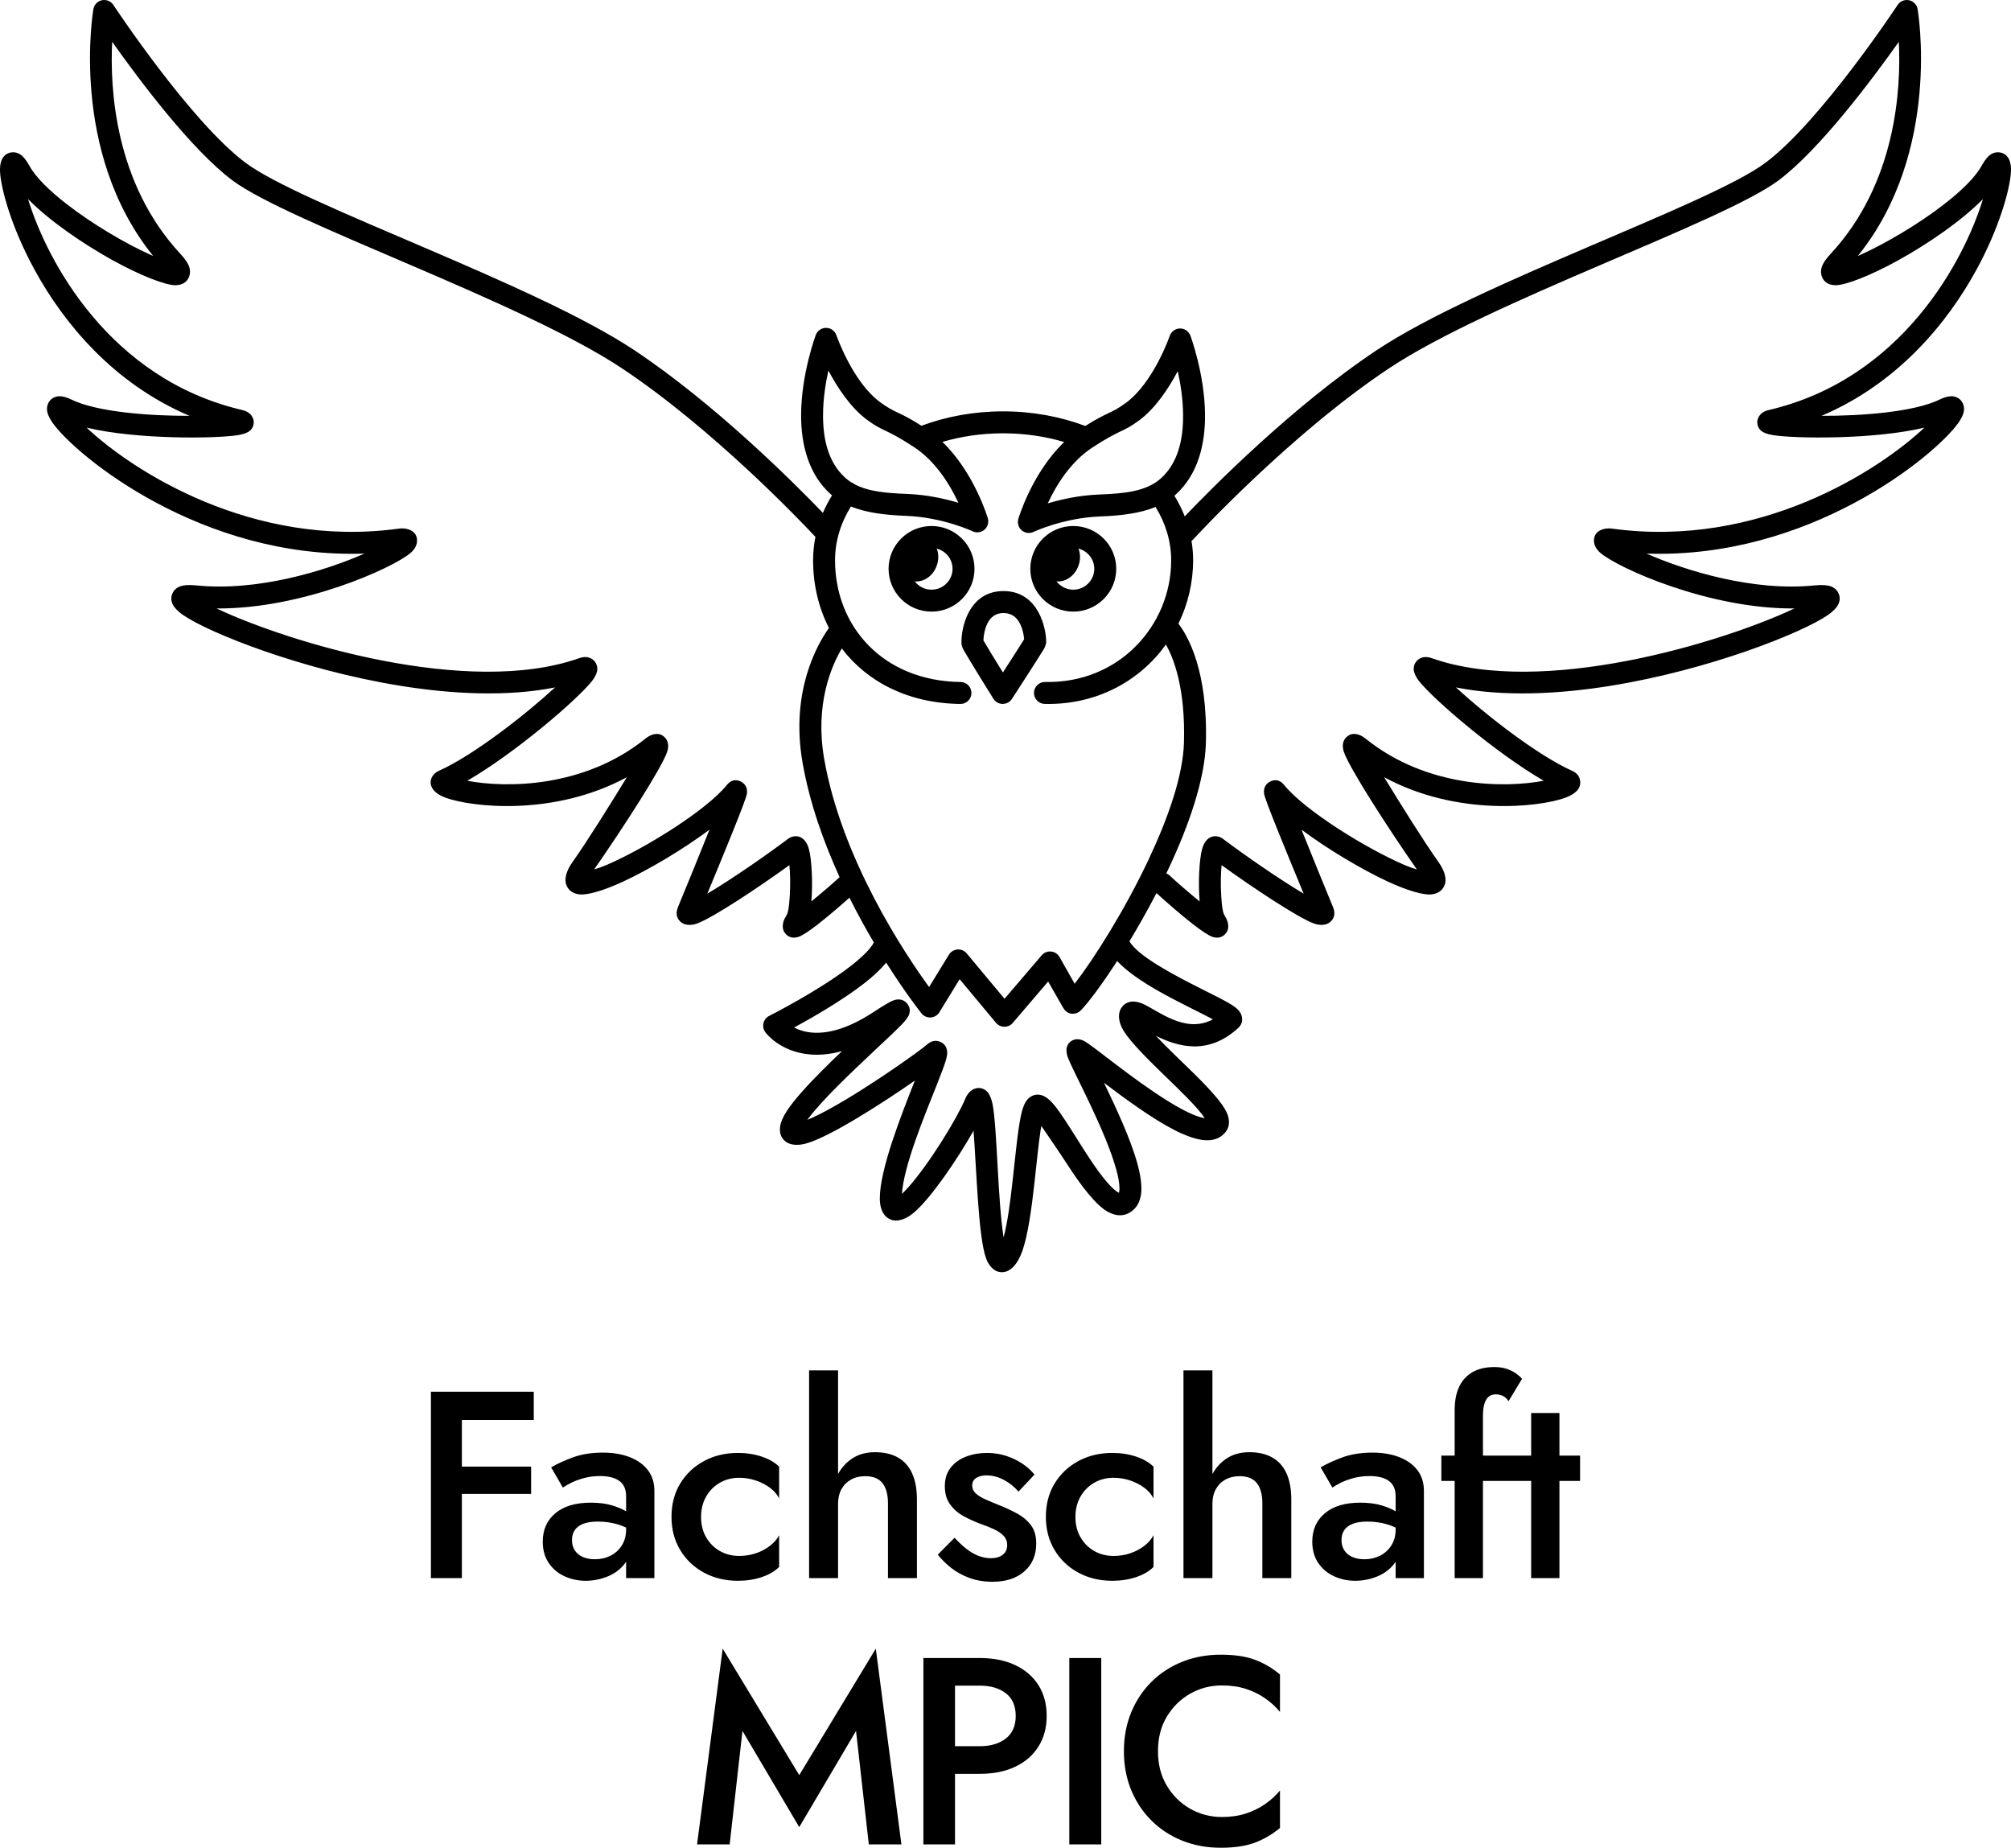 <?xml version="1.0" encoding="UTF-8" standalone="no"?>
<!DOCTYPE svg PUBLIC "-//W3C//DTD SVG 1.1//EN" "http://www.w3.org/Graphics/SVG/1.1/DTD/svg11.dtd">
<svg width="100%" height="100%" viewBox="0 0 332 305" version="1.1" xmlns="http://www.w3.org/2000/svg" xmlns:xlink="http://www.w3.org/1999/xlink" xml:space="preserve" xmlns:serif="http://www.serif.com/" style="fill-rule:evenodd;clip-rule:evenodd;stroke-linejoin:round;stroke-miterlimit:2;">
    <path d="M158.73,106.207L158.73,106.214C158.733,106.297 158.77,106.726 159.1,107.32C159.922,108.797 164.004,115.341 164.004,115.341C164.332,115.866 164.905,116.188 165.524,116.193C166.143,116.199 166.722,115.888 167.059,115.369C167.059,115.369 171.435,108.638 172.31,107.173C172.7,106.519 172.716,106.038 172.717,105.969C172.719,103.724 171.473,97.623 165.735,97.565L165.734,97.565C159.986,97.512 158.649,103.55 158.73,106.207ZM169.076,105.517C168.439,106.559 166.811,109.088 165.573,111.002C164.413,109.129 162.915,106.694 162.353,105.709C162.379,104.905 162.558,103.789 163.061,102.822C163.527,101.925 164.332,101.176 165.7,101.189C167.085,101.203 167.89,101.986 168.359,102.883C168.833,103.79 169.022,104.805 169.076,105.517ZM153.79,86.826C149.873,86.826 146.697,89.996 146.697,93.892C146.697,97.789 149.873,100.959 153.79,100.959C157.706,100.959 160.882,97.789 160.882,93.892C160.882,89.996 157.706,86.826 153.79,86.826ZM154.648,90.558C154.953,91.347 155.008,92.311 154.67,93.308C154.04,95.175 152.388,96.112 151.02,95.963C151.654,96.796 152.66,97.334 153.79,97.334C155.701,97.334 157.258,95.794 157.258,93.892C157.258,92.285 156.146,90.936 154.648,90.558ZM177.189,86.826C173.273,86.826 170.097,89.996 170.097,93.892C170.097,97.789 173.273,100.959 177.189,100.959C181.106,100.959 184.282,97.789 184.282,93.892C184.282,89.996 181.106,86.826 177.189,86.826ZM178.047,90.558C178.352,91.347 178.408,92.311 178.07,93.308C177.44,95.175 175.788,96.112 174.42,95.963C175.054,96.796 176.06,97.334 177.189,97.334C179.101,97.334 180.658,95.794 180.658,93.892C180.658,92.285 179.546,90.936 178.047,90.558ZM193.886,81.826C193.96,81.763 194.033,81.699 194.105,81.633C197.791,78.295 198.969,73.323 198.942,68.517C198.905,61.745 196.521,55.395 196.521,55.395C196.253,54.682 195.567,54.212 194.805,54.221C194.044,54.229 193.368,54.713 193.116,55.432C193.116,55.432 190.463,63.162 185.849,66.522C183.312,68.37 183.08,67.85 179.179,70.312C175.079,68.77 170.473,67.901 165.605,67.901C160.775,67.901 156.201,68.757 152.122,70.277C148.121,67.741 147.908,68.287 145.349,66.422C140.735,63.062 138.082,55.332 138.082,55.332C137.83,54.613 137.154,54.129 136.393,54.121C135.631,54.112 134.945,54.582 134.677,55.295C134.677,55.295 132.293,61.645 132.256,68.417C132.229,73.223 133.407,78.195 137.093,81.533C137.181,81.613 137.27,81.691 137.36,81.767C136.783,82.7 136.28,83.666 135.856,84.659C131.221,79.836 118.142,66.727 104.684,57.779C88.107,46.759 49.85,33.806 40.561,26.886C31.425,20.081 18.713,0.812 18.713,0.812C18.304,0.193 17.559,-0.113 16.834,0.038C16.108,0.189 15.548,0.768 15.419,1.498C15.419,1.498 11.315,24.97 25.285,42.245C25.086,42.164 24.889,42.078 24.696,41.99C20.72,40.181 15.3,37.031 10.974,33.66C8.24,31.53 5.936,29.337 4.837,27.335C4.295,26.348 3.782,25.801 3.43,25.552C2.848,25.142 2.302,25.091 1.863,25.157C1.294,25.242 0.751,25.534 0.374,26.199C0.162,26.571 -0.044,27.293 0.008,28.344C0.141,31.051 1.832,37.449 5.724,44.562C10.543,53.369 18.717,63.294 31.28,68.64C24.702,68.655 16.004,68.03 11.71,65.92C10.631,65.39 9.847,65.361 9.422,65.447C8.687,65.595 8.23,66.013 7.962,66.569C7.791,66.924 7.684,67.398 7.804,67.994C7.891,68.421 8.166,69.069 8.721,69.846C12.586,75.253 33.274,92.312 60.175,91.376C53.535,94.3 42.385,97.659 32.408,96.628C31.083,96.491 30.211,96.61 29.743,96.786C29.022,97.059 28.652,97.521 28.457,97.975C28.237,98.487 28.185,99.105 28.531,99.804C28.748,100.243 29.3,100.885 30.279,101.554C34.602,104.507 49.73,110.525 65.869,113.164C74.692,114.607 83.809,115.03 91.643,113.467C86.74,117.974 78.19,124.671 72.404,127.261C70.82,127.97 70.101,130.436 73.624,131.697C77.909,133.23 91.443,134.806 103.488,128.291C100.827,132.653 97.074,138.681 94.487,142.338L94.486,142.338C93.306,144.007 93.235,145.254 93.45,145.934C93.728,146.81 94.407,147.489 95.67,147.634C96.961,147.782 99.671,147.014 102.922,145.498C107.293,143.458 112.819,140.167 117.127,136.955C115.539,140.911 113.515,145.919 111.926,149.739C111.382,151.045 111.936,151.827 112.472,152.255C112.848,152.556 113.77,152.92 115.1,152.434C117.763,151.459 125.358,146.398 130.325,142.802C130.468,144.264 130.495,146.173 130.385,147.875C130.294,149.297 130.184,150.572 129.817,151.136C128.915,152.525 129.268,153.489 129.444,153.797C129.769,154.366 130.552,155.114 131.938,154.602C132.491,154.398 133.64,153.648 134.95,152.631C136.733,151.246 138.895,149.378 140.234,148.178C141.567,150.846 142.939,153.326 144.257,155.557C144.12,155.862 143.893,156.179 143.619,156.518C142.867,157.45 141.759,158.437 140.483,159.43C135.156,163.576 126.989,167.688 126.989,167.688C126.511,167.929 126.163,168.37 126.041,168.892C125.918,169.414 126.033,169.963 126.354,170.392C126.354,170.392 128.67,173.615 133.721,174.052C135.215,174.182 136.976,174.066 139.01,173.501C137.888,174.57 136.747,175.676 135.661,176.767C133.234,179.206 131.079,181.58 129.917,183.356C129.254,184.369 128.887,185.262 128.793,185.934C128.614,187.199 129.089,187.986 129.762,188.48C130.372,188.928 131.503,189.18 133.038,188.764C136.974,187.699 145.659,182.11 151.037,178.369C148.736,184.177 145.226,193.104 145.251,197.841C145.264,200.21 146.354,201.136 147.303,201.398C148.126,201.626 149.415,201.373 150.797,200.228C153.608,197.9 157.999,191.453 160.723,186.649C161.226,193.226 161.507,204.143 162.781,207.679C163.293,209.102 164.158,209.755 164.843,209.927C165.402,210.068 166.004,210.021 166.633,209.644L166.633,209.643C167.411,209.177 168.196,208.132 168.764,206.543C169.694,203.937 170.296,199.576 170.779,195.258C171.136,192.075 171.435,188.918 171.79,186.58C171.826,186.343 171.87,186.099 171.917,185.859C173.055,187.502 174.815,190.071 176.193,192.197C178.444,195.674 180.918,198.95 182.898,200.028C184.427,200.861 185.816,200.779 186.998,199.806C187.755,199.184 188.257,198.229 188.397,196.948C188.535,195.677 188.301,193.975 187.768,192.047C186.646,187.983 184.197,182.739 182.261,178.733C185.701,181.34 190.196,184.637 193.876,186.525C195.909,187.568 197.746,188.184 199.119,188.222C200.587,188.262 201.69,187.742 202.411,186.754C202.952,186.013 203.13,184.913 202.484,183.554C201.789,182.091 199.849,179.923 197.521,177.61C195.304,175.406 192.739,173.024 190.819,170.975C194.521,172.833 199.498,174.208 204.422,169.679C204.951,169.192 205.135,168.61 205.048,167.957C205.003,167.616 204.856,167.181 204.456,166.741C204.193,166.452 203.689,166.061 202.967,165.633C200.767,164.331 195.964,162.195 191.922,159.785C189.523,158.356 187.375,156.879 186.465,155.382L186.461,155.376C187.947,152.92 189.473,150.225 190.927,147.415C191.988,148.403 194.816,150.896 197.05,152.631C198.36,153.648 199.509,154.398 200.062,154.602C201.448,155.114 202.231,154.366 202.556,153.797C202.732,153.489 203.085,152.525 202.183,151.136C201.816,150.572 201.706,149.297 201.615,147.875C201.505,146.173 201.532,144.264 201.675,142.802C206.642,146.398 214.237,151.459 216.9,152.434C218.23,152.92 219.152,152.556 219.528,152.255C220.064,151.827 220.618,151.045 220.074,149.739C218.485,145.919 216.461,140.911 214.873,136.955C219.181,140.167 224.707,143.458 229.078,145.498C232.329,147.014 235.039,147.782 236.33,147.634C237.593,147.489 238.272,146.81 238.55,145.934C238.765,145.254 238.694,144.007 237.514,142.338L237.513,142.338C234.926,138.681 231.173,132.653 228.512,128.291C240.557,134.806 254.091,133.23 258.376,131.697C259.664,131.236 260.361,130.593 260.593,130.205C260.908,129.677 260.945,129.162 260.833,128.694C260.717,128.208 260.413,127.627 259.596,127.261C253.81,124.671 245.26,117.974 240.357,113.467C248.191,115.03 257.308,114.607 266.131,113.164C282.27,110.525 297.398,104.507 301.721,101.554C302.7,100.885 303.252,100.243 303.469,99.804C303.815,99.105 303.763,98.487 303.543,97.975C303.348,97.521 302.978,97.059 302.257,96.786C301.789,96.61 300.917,96.491 299.591,96.628C289.615,97.659 278.465,94.3 271.825,91.376C298.726,92.312 319.414,75.253 323.279,69.846C323.834,69.069 324.109,68.421 324.196,67.994C324.316,67.398 324.209,66.924 324.038,66.569C323.77,66.013 323.313,65.595 322.578,65.447C322.153,65.361 321.369,65.39 320.29,65.92C315.996,68.03 307.298,68.655 300.72,68.64C313.283,63.294 321.457,53.369 326.276,44.562C330.168,37.449 331.859,31.051 331.992,28.344C332.044,27.293 331.838,26.571 331.626,26.199C331.249,25.534 330.706,25.242 330.137,25.157C329.698,25.091 329.152,25.142 328.57,25.552C328.218,25.801 327.705,26.348 327.163,27.335C326.064,29.337 323.76,31.53 321.026,33.66C316.7,37.031 311.28,40.181 307.304,41.99C307.111,42.078 306.914,42.164 306.715,42.245C320.685,24.97 316.581,1.498 316.581,1.498C316.452,0.768 315.892,0.189 315.166,0.038C314.441,-0.113 313.696,0.193 313.287,0.812C313.287,0.812 300.575,20.081 291.439,26.886C282.15,33.806 243.893,46.759 227.316,57.779C213.276,67.114 199.649,80.977 195.591,85.237C195.129,84.061 194.558,82.921 193.886,81.826ZM184.429,158.63C181.946,162.477 179.751,165.413 178.444,166.769C178.141,167.087 177.765,167.276 177.309,167.32C177.053,167.344 176.457,167.394 175.86,166.803C175.83,166.774 175.667,166.601 175.466,166.264C175.106,165.659 173.963,163.643 173.043,162.014L167.2,168.849C166.854,169.254 166.346,169.486 165.813,169.483C165.279,169.48 164.775,169.242 164.433,168.832L158.429,161.633L155.085,167.087C154.777,167.591 154.243,167.912 153.654,167.948C153.065,167.985 152.495,167.733 152.127,167.272C152.127,167.272 149.589,164.093 146.303,158.902C145.393,160.004 144.156,161.163 142.707,162.291C139.025,165.157 134.044,168.012 131.097,169.615C131.843,169.997 132.819,170.336 134.033,170.442C136.52,170.657 139.868,169.908 144.201,167.063C145.903,165.945 146.928,165.359 147.402,165.167C147.849,164.986 148.182,164.967 148.382,164.975C149.048,165 149.462,165.302 149.739,165.626C150.068,166.01 150.392,166.628 150.062,167.52C149.967,167.777 149.581,168.38 148.838,169.146C146.951,171.092 142.221,175.313 138.229,179.324C136.306,181.256 134.557,183.134 133.421,184.666L133.285,184.849C133.579,184.73 133.89,184.594 134.214,184.445C140.486,181.553 151.562,173.727 153.043,172.414C154.036,171.533 154.91,171.817 155.301,172.006C155.771,172.233 156.343,172.698 156.378,173.711C156.387,173.972 156.332,174.439 156.143,175.065C155.883,175.934 155.338,177.348 154.649,179.087C152.623,184.204 149.228,192.33 148.9,197.07C149.233,196.759 149.584,196.392 149.952,195.981C153.391,192.13 157.964,184.687 159.369,181.353C160.04,179.762 161.137,179.561 161.659,179.591C162.093,179.617 162.537,179.772 162.939,180.158C163.243,180.45 163.676,181.205 163.899,182.436C164.62,186.409 164.716,198.082 165.672,204.149L165.687,204.235C166.35,201.774 166.794,198.298 167.179,194.855C167.653,190.619 168.038,186.43 168.566,184.057C168.772,183.13 169.023,182.424 169.274,181.985C169.516,181.56 169.8,181.274 170.066,181.089C170.742,180.618 171.622,180.47 172.647,181.1C173.055,181.352 173.565,181.818 174.113,182.49C175.044,183.631 176.229,185.489 177.522,187.537C179.446,190.587 181.622,194.1 183.568,196.001C183.877,196.303 184.175,196.559 184.465,196.746C184.543,196.797 184.651,196.849 184.739,196.888C184.741,196.87 184.743,196.851 184.748,196.832C184.797,196.636 184.814,196.412 184.815,196.166C184.819,195.29 184.608,194.212 184.276,193.012C182.509,186.611 177.357,177.241 176.347,174.683C176.003,173.814 176.044,173.196 176.097,172.968C176.286,172.172 176.789,171.786 177.371,171.611C177.372,171.611 177.374,171.611 177.375,171.61C177.611,171.54 178.284,171.414 179.145,171.924C180.691,172.84 186.985,178.104 192.633,181.636C194.573,182.849 196.423,183.855 197.945,184.34C198.279,184.446 198.59,184.527 198.877,184.568C198.784,184.415 198.682,184.26 198.581,184.125C197.29,182.402 194.949,180.144 192.608,177.873C189.66,175.014 186.722,172.127 185.516,170.174C184.53,168.579 184.583,167.23 185.091,166.412C185.712,165.413 186.976,164.896 188.844,165.773C189.963,166.298 191.609,167.438 193.569,168.258C195.522,169.075 197.854,169.54 200.24,168.26L200.214,168.245C197.985,167.051 194.405,165.382 191.123,163.514C188.442,161.987 185.978,160.294 184.429,158.63ZM175.696,72.963C172.564,72.033 169.162,71.525 165.605,71.525C162.076,71.525 158.698,72.026 155.584,72.942C160.896,78.062 163.084,85.561 163.084,85.561C163.28,86.246 163.058,86.982 162.515,87.443C161.972,87.904 161.21,88.005 160.567,87.699C160.567,87.699 155.657,85.379 149.587,85.15C146.193,85.022 143.07,84.654 140.482,83.608C138.806,86.297 137.859,89.308 137.859,92.489C137.859,103.367 145.744,112.419 158.589,112.575C159.588,112.587 160.39,113.409 160.378,114.409C160.366,115.409 159.544,116.211 158.545,116.199C149.861,116.093 143.129,112.505 138.974,107.042C137.24,109.981 134.506,116.307 136.061,125.235C138.956,141.841 149.394,157.435 153.387,162.925L156.66,157.587C156.965,157.09 157.491,156.77 158.073,156.727C158.655,156.685 159.221,156.926 159.595,157.374L165.841,164.863L171.971,157.69C172.356,157.241 172.936,157.007 173.524,157.065C174.113,157.122 174.636,157.464 174.927,157.979C174.927,157.979 176.323,160.461 177.416,162.382C180.534,158.367 185.661,150.309 189.672,141.779C192.827,135.068 195.311,128.066 195.463,122.53C195.707,113.612 193.779,108.676 192.485,106.394C188.192,112.366 181.102,116.383 172.473,116.193C171.474,116.171 170.68,115.341 170.702,114.342C170.724,113.342 171.554,112.548 172.553,112.57C184.757,112.838 193.351,103.206 193.351,92.489C193.351,89.339 192.422,86.355 190.775,83.684C188.175,84.748 185.031,85.121 181.611,85.25C175.541,85.479 170.631,87.799 170.631,87.799C169.988,88.105 169.225,88.005 168.683,87.543C168.14,87.082 167.918,86.346 168.114,85.661C168.114,85.661 170.325,78.085 175.696,72.963ZM134.621,88.62C132.254,86.089 117.71,70.791 102.679,60.797C86.058,49.748 47.711,36.732 38.398,29.793C31.624,24.747 22.923,13.115 18.519,6.901C18.135,14.645 18.944,30.255 29.805,41.93C30.605,42.79 31.025,43.476 31.2,43.95C31.397,44.484 31.398,44.936 31.324,45.298C31.14,46.211 30.479,47.055 28.953,47.078C27.375,47.101 23.222,45.517 18.59,42.952C13.68,40.233 8.187,36.47 4.632,32.862C7.728,43.007 18.036,62.568 39.987,67.679C41.711,68.081 41.899,69.322 41.891,69.723C41.882,70.18 41.733,70.71 41.184,71.16C40.96,71.343 40.35,71.657 39.344,71.818C35.562,72.423 22.534,72.565 14.292,70.586C21.916,77.753 41.689,90.534 65.769,87.269L65.769,87.268C67.544,87.028 68.36,87.83 68.611,88.256C68.929,88.799 69.164,90.078 67.779,91.271C64.892,93.759 49.867,100.549 35.764,100.435L36.006,100.551C47.741,106.043 77.322,115.098 95.612,108.647C97.165,108.099 97.978,108.87 98.277,109.309C98.497,109.632 98.646,110.041 98.61,110.561C98.586,110.918 98.366,111.617 97.705,112.451C95.274,115.521 85.032,124.31 77.143,128.876C83.389,130.073 96.367,130.146 106.565,121.912C107.714,120.984 108.636,121.111 108.998,121.233C109.628,121.447 110.708,122.275 110.161,124.043C109.377,126.574 102.723,136.886 98.091,143.51C98.722,143.32 99.422,143.082 100.073,142.804C106.448,140.073 116.6,133.778 120.011,129.563C121.019,128.315 122.148,128.89 122.492,129.112C122.756,129.283 123.51,129.841 123.298,131.067C123.105,132.177 119.746,140.354 116.776,147.508C120.771,145.155 126.756,140.989 130.106,138.461C131.053,137.746 132.868,137.693 133.543,140.147C134.004,141.827 134.215,145.73 133.947,148.797C135.898,147.211 137.964,145.395 138.611,144.784C135.964,138.987 133.65,132.5 132.492,125.858C130.426,114 135.064,106.155 136.85,103.659C135.141,100.314 134.236,96.503 134.236,92.489C134.236,91.174 134.367,89.882 134.621,88.62ZM192.54,144.184C192.819,144.282 193.076,144.45 193.284,144.683L193.338,144.735C193.92,145.293 196.047,147.166 198.053,148.797C197.785,145.73 197.996,141.827 198.457,140.147C199.132,137.693 200.947,137.746 201.894,138.461C205.244,140.989 211.229,145.155 215.224,147.508C212.254,140.354 208.895,132.177 208.702,131.067C208.49,129.841 209.244,129.283 209.508,129.112C209.852,128.89 210.981,128.315 211.989,129.562C215.4,133.778 225.552,140.073 231.927,142.804C232.578,143.082 233.278,143.32 233.909,143.51C229.277,136.886 222.623,126.574 221.839,124.043C221.292,122.275 222.372,121.447 223.002,121.233C223.364,121.111 224.286,120.984 225.435,121.912C235.633,130.146 248.611,130.073 254.857,128.876C246.968,124.31 236.726,115.521 234.295,112.451C233.634,111.617 233.414,110.918 233.39,110.561C233.354,110.041 233.503,109.632 233.723,109.309C234.022,108.87 234.835,108.099 236.387,108.647C254.678,115.098 284.259,106.043 295.994,100.551L296.236,100.435C282.133,100.549 267.108,93.759 264.221,91.271C262.836,90.078 263.071,88.799 263.389,88.256C263.64,87.83 264.456,87.028 266.231,87.268L266.231,87.269C290.311,90.534 310.084,77.753 317.708,70.586C309.466,72.565 296.438,72.423 292.656,71.818C291.65,71.657 291.04,71.343 290.816,71.16C290.267,70.71 290.118,70.18 290.109,69.723C290.101,69.322 290.289,68.081 292.013,67.679C313.964,62.568 324.272,43.007 327.368,32.862C323.813,36.47 318.32,40.233 313.41,42.952C308.778,45.517 304.625,47.101 303.047,47.078C301.521,47.055 300.86,46.211 300.676,45.298C300.602,44.936 300.603,44.484 300.8,43.95C300.975,43.476 301.395,42.79 302.195,41.931C313.057,30.254 313.865,14.644 313.481,6.901C309.076,13.115 300.376,24.747 293.602,29.793C284.289,36.731 245.942,49.748 229.321,60.797C212.892,71.721 197.044,88.98 197.044,88.98C196.942,89.092 196.828,89.187 196.707,89.267C196.883,90.322 196.973,91.398 196.973,92.489C196.973,96.166 196.117,99.737 194.548,102.946C196.047,104.882 199.414,110.601 199.084,122.629C198.921,128.574 196.338,136.116 192.95,143.322C192.814,143.61 192.678,143.897 192.54,144.184ZM172.978,83.092C174.313,80.213 176.677,76.262 180.345,73.869C185.14,70.742 185.221,71.463 187.981,69.452C190.767,67.424 192.966,64.044 194.436,61.265C194.897,63.331 195.305,65.899 195.32,68.537C195.341,72.329 194.582,76.313 191.674,78.946C189.255,81.137 185.574,81.474 181.475,81.628C178.184,81.753 175.196,82.425 172.979,83.091L172.978,83.092ZM141.034,79.906C143.357,81.158 146.403,81.403 149.723,81.528C153.014,81.653 156.002,82.325 158.219,82.991L158.22,82.991C156.885,80.112 154.521,76.162 150.853,73.769C146.058,70.642 145.977,71.363 143.217,69.352C140.431,67.324 138.232,63.944 136.762,61.164C136.301,63.232 135.893,65.799 135.878,68.437C135.857,72.229 136.616,76.213 139.524,78.846C139.831,79.125 140.159,79.373 140.505,79.595C140.656,79.652 140.802,79.73 140.939,79.83C140.972,79.855 141.004,79.88 141.034,79.906ZM191.172,289.066C191.172,286.867 191.664,284.958 192.646,283.341C193.628,281.721 194.914,280.46 196.509,279.558C198.1,278.659 199.835,278.208 201.712,278.208C203.177,278.208 204.498,278.395 205.674,278.773C206.849,279.151 207.91,279.672 208.86,280.333C209.81,280.997 210.629,281.747 211.315,282.582L211.315,276.403C210.048,275.336 208.666,274.523 207.167,273.967C205.67,273.408 203.793,273.131 201.534,273.131C199.263,273.131 197.157,273.516 195.21,274.291C193.265,275.063 191.572,276.162 190.127,277.585C188.685,279.011 187.56,280.698 186.753,282.649C185.95,284.596 185.546,286.734 185.546,289.066C185.546,291.394 185.95,293.535 186.753,295.483C187.56,297.433 188.685,299.12 190.127,300.543C191.572,301.969 193.265,303.069 195.21,303.841C197.157,304.616 199.263,305 201.534,305C203.793,305 205.67,304.72 207.167,304.161C208.666,303.599 210.048,302.789 211.315,301.725L211.315,295.549C210.629,296.385 209.81,297.131 208.86,297.792C207.91,298.45 206.849,298.971 205.674,299.352C204.498,299.733 203.177,299.924 201.712,299.924C199.835,299.924 198.1,299.473 196.509,298.57C194.914,297.671 193.628,296.404 192.646,294.774C191.664,293.145 191.172,291.242 191.172,289.066ZM181.809,273.681L176.534,273.681L176.534,304.453L181.809,304.453L181.809,273.681ZM161.731,273.681L152.445,273.681L152.445,304.45L157.664,304.45L157.664,292.802L161.731,292.802C163.98,292.802 165.93,292.417 167.576,291.642C169.224,290.87 170.508,289.765 171.423,288.322C172.337,286.883 172.798,285.19 172.798,283.24C172.798,281.264 172.337,279.561 171.423,278.135C170.508,276.712 169.224,275.612 167.576,274.84C165.93,274.065 163.98,273.681 161.731,273.681ZM122.575,285.714L131.949,301.595L141.324,285.714L143.433,304.45L148.817,304.45L144.586,272.14L131.949,293.011L119.309,272.14L115.078,304.45L120.462,304.45L122.575,285.714ZM157.664,288.24L157.664,278.24L161.731,278.24C163.525,278.24 164.968,278.659 166.054,279.498C167.144,280.336 167.687,281.585 167.687,283.24C167.687,284.876 167.144,286.118 166.054,286.966C164.968,287.817 163.525,288.24 161.731,288.24L157.664,288.24ZM157.588,253.833L154.818,256.622C155.412,257.378 156.143,258.099 157.01,258.789C157.877,259.478 158.887,260.034 160.037,260.46C161.187,260.885 162.458,261.095 163.853,261.095C166.064,261.095 167.82,260.523 169.123,259.376C170.422,258.23 171.073,256.695 171.073,254.776C171.073,253.553 170.79,252.559 170.231,251.8C169.672,251.038 168.923,250.393 167.982,249.869C167.045,249.348 166.016,248.865 164.895,248.426C164.075,248.096 163.335,247.785 162.671,247.489C162.007,247.197 161.48,246.87 161.089,246.508C160.695,246.145 160.498,245.717 160.498,245.227C160.498,244.671 160.72,244.249 161.159,243.963C161.597,243.677 162.159,243.534 162.839,243.534C163.837,243.534 164.806,243.785 165.743,244.287C166.68,244.789 167.48,245.431 168.147,246.215L170.787,243.404C170.228,242.715 169.552,242.105 168.754,241.577C167.954,241.05 167.067,240.628 166.089,240.31C165.111,239.989 164.059,239.83 162.941,239.83C161.708,239.83 160.562,240.033 159.501,240.434C158.436,240.837 157.585,241.447 156.943,242.267C156.302,243.083 155.984,244.1 155.984,245.316C155.984,246.53 156.273,247.537 156.858,248.331C157.439,249.125 158.173,249.767 159.059,250.25C159.945,250.733 160.844,251.146 161.753,251.492C162.661,251.806 163.452,252.121 164.126,252.435C164.799,252.753 165.327,253.115 165.708,253.528C166.089,253.944 166.28,254.446 166.28,255.04C166.28,255.707 166.041,256.235 165.565,256.622C165.088,257.013 164.418,257.207 163.554,257.207C162.881,257.207 162.207,257.076 161.534,256.816C160.86,256.555 160.196,256.171 159.548,255.663C158.9,255.151 158.246,254.541 157.588,253.833ZM103.365,249.463C102.749,249.092 101.976,248.766 101.046,248.487C100.062,248.188 98.889,248.039 97.527,248.039C95.014,248.039 93.067,248.623 91.682,249.789C90.297,250.952 89.604,252.515 89.604,254.468C89.604,255.847 89.931,257.016 90.582,257.982C91.234,258.944 92.101,259.678 93.181,260.18C94.261,260.679 95.43,260.933 96.682,260.933C97.87,260.933 99.023,260.717 100.147,260.288C101.275,259.859 102.209,259.211 102.952,258.344C103.106,258.165 103.244,257.977 103.365,257.779L103.365,260.491L108.035,260.491L108.035,246.095C108.035,244.741 107.673,243.595 106.952,242.661C106.231,241.727 105.23,241.012 103.95,240.52C102.673,240.024 101.202,239.776 99.541,239.776C97.651,239.776 95.983,240.043 94.541,240.577C93.095,241.114 91.913,241.66 90.989,242.216L92.924,245.545C93.232,245.332 93.683,245.075 94.274,244.77C94.868,244.468 95.583,244.204 96.412,243.979C97.244,243.757 98.137,243.645 99.09,243.645C99.703,243.645 100.274,243.706 100.802,243.826C101.329,243.947 101.787,244.138 102.171,244.398C102.555,244.659 102.851,244.999 103.057,245.418C103.261,245.84 103.365,246.361 103.365,246.984L103.365,249.463ZM115.739,250.38C115.739,249.135 116.015,248.026 116.568,247.051C117.12,246.076 117.873,245.313 118.826,244.76C119.779,244.208 120.85,243.931 122.035,243.931C122.972,243.931 123.88,244.077 124.754,244.37C125.631,244.662 126.412,245.065 127.102,245.574C127.791,246.082 128.299,246.67 128.63,247.337L128.63,242.095C127.924,241.399 126.974,240.847 125.771,240.44C124.57,240.033 123.251,239.83 121.816,239.83C119.741,239.83 117.876,240.278 116.221,241.171C114.566,242.067 113.258,243.302 112.298,244.881C111.339,246.46 110.859,248.293 110.859,250.38C110.859,252.442 111.339,254.265 112.298,255.86C113.258,257.454 114.566,258.697 116.221,259.592C117.876,260.485 119.741,260.933 121.816,260.933C123.251,260.933 124.57,260.73 125.771,260.323C126.974,259.916 127.924,259.357 128.63,258.646L128.63,253.414C128.299,254.052 127.797,254.634 127.124,255.158C126.45,255.679 125.675,256.092 124.805,256.387C123.934,256.683 123.01,256.832 122.035,256.832C120.85,256.832 119.779,256.559 118.826,256.009C117.873,255.459 117.12,254.703 116.568,253.738C116.015,252.775 115.739,251.657 115.739,250.38ZM230.407,249.463L230.407,246.984C230.407,246.361 230.302,245.84 230.099,245.418C229.893,244.999 229.597,244.659 229.213,244.398C228.828,244.138 228.374,243.947 227.844,243.826C227.316,243.706 226.748,243.645 226.131,243.645C225.178,243.645 224.286,243.757 223.453,243.979C222.624,244.204 221.91,244.468 221.316,244.77C220.725,245.075 220.274,245.332 219.965,245.545L218.031,242.216C218.955,241.66 220.137,241.114 221.579,240.577C223.025,240.043 224.692,239.776 226.582,239.776C228.244,239.776 229.715,240.024 230.995,240.52C232.272,241.012 233.273,241.727 233.994,242.661C234.715,243.595 235.077,244.741 235.077,246.095L235.077,260.491L230.407,260.491L230.407,257.779C230.285,257.977 230.148,258.165 229.994,258.344C229.251,259.211 228.317,259.859 227.192,260.288C226.068,260.717 224.912,260.933 223.723,260.933C222.472,260.933 221.303,260.679 220.223,260.18C219.143,259.678 218.275,258.944 217.624,257.982C216.973,257.016 216.646,255.847 216.646,254.468C216.646,252.515 217.338,250.952 218.723,249.789C220.108,248.623 222.056,248.039 224.572,248.039C225.931,248.039 227.107,248.188 228.085,248.487C229.018,248.766 229.791,249.092 230.407,249.463ZM177.544,250.38C177.544,249.135 177.82,248.026 178.373,247.051C178.926,246.076 179.682,245.313 180.632,244.76C181.585,244.208 182.655,243.931 183.84,243.931C184.781,243.931 185.686,244.077 186.563,244.37C187.436,244.662 188.221,245.065 188.907,245.574C189.596,246.082 190.105,246.67 190.435,247.337L190.435,242.095C189.733,241.399 188.78,240.847 187.579,240.44C186.375,240.033 185.057,239.83 183.621,239.83C181.55,239.83 179.685,240.278 178.027,241.171C176.372,242.067 175.066,243.302 174.104,244.881C173.144,246.46 172.665,248.293 172.665,250.38C172.665,252.442 173.144,254.265 174.104,255.86C175.066,257.454 176.372,258.697 178.027,259.592C179.685,260.485 181.55,260.933 183.621,260.933C185.057,260.933 186.375,260.73 187.579,260.323C188.78,259.916 189.733,259.357 190.435,258.646L190.435,253.414C190.105,254.052 189.606,254.634 188.929,255.158C188.256,255.679 187.484,256.092 186.61,256.387C185.74,256.683 184.815,256.832 183.84,256.832C182.655,256.832 181.585,256.559 180.632,256.009C179.682,255.459 178.926,254.703 178.373,253.738C177.82,252.775 177.544,251.657 177.544,250.38ZM88.121,229.722L71.141,229.722L71.141,260.491L76.252,260.491L76.252,246.59L87.682,246.59L87.682,242.082L76.252,242.082L76.252,234.392L88.121,234.392L88.121,229.722ZM200.162,243.315L200.162,226.202L195.381,226.202L195.381,260.491L200.162,260.491L200.162,248.185C200.162,247.289 200.346,246.504 200.718,245.825C201.086,245.148 201.611,244.617 202.287,244.236C202.967,243.858 203.752,243.668 204.644,243.668C205.944,243.668 206.893,244.049 207.497,244.814C208.101,245.58 208.406,246.705 208.406,248.185L208.406,260.491L213.183,260.491L213.183,247.524C213.183,245.802 212.92,244.363 212.392,243.204C211.865,242.047 211.087,241.177 210.057,240.589C209.028,240.002 207.754,239.709 206.239,239.709C204.73,239.709 203.437,240.084 202.367,240.837C201.453,241.475 200.719,242.302 200.162,243.315ZM252.781,240.272L244.823,240.272L244.823,233.731C244.823,232.873 244.912,232.181 245.087,231.65C245.265,231.116 245.506,230.735 245.814,230.507C246.122,230.275 246.494,230.16 246.935,230.16C247.301,230.16 247.669,230.237 248.044,230.386C248.419,230.535 248.753,230.837 249.045,231.291L251.275,227.6C251.033,227.304 250.703,227.012 250.287,226.714C249.868,226.418 249.366,226.167 248.781,225.961C248.193,225.757 247.507,225.653 246.713,225.653C245.299,225.653 244.108,225.926 243.136,226.472C242.167,227.019 241.427,227.816 240.919,228.864C240.407,229.909 240.153,231.221 240.153,232.797L240.153,240.272L237.955,240.272L237.955,244.446L240.153,244.446L240.153,260.491L244.823,260.491L244.823,244.446L252.781,244.446L252.781,260.491L257.45,260.491L257.45,244.446L260.859,244.446L260.859,240.272L257.45,240.272L257.45,233.239L252.781,233.239L252.781,240.272ZM138.357,243.313L138.357,226.202L133.576,226.202L133.576,260.491L138.357,260.491L138.357,248.185C138.357,247.289 138.541,246.504 138.909,245.825C139.281,245.148 139.805,244.617 140.482,244.236C141.158,243.858 141.946,243.668 142.839,243.668C144.135,243.668 145.085,244.049 145.691,244.814C146.295,245.58 146.597,246.705 146.597,248.185L146.597,260.491L151.378,260.491L151.378,247.524C151.378,245.802 151.114,244.363 150.587,243.204C150.059,242.047 149.281,241.177 148.252,240.589C147.223,240.002 145.949,239.709 144.434,239.709C142.925,239.709 141.632,240.084 140.558,240.837C139.645,241.475 138.911,242.3 138.357,243.313ZM230.407,252.151C229.947,251.931 229.472,251.749 228.984,251.606C227.961,251.311 226.878,251.161 225.734,251.161C224.737,251.161 223.93,251.285 223.307,251.536C222.685,251.784 222.221,252.133 221.922,252.585C221.62,253.036 221.471,253.579 221.471,254.217C221.471,254.885 221.633,255.456 221.954,255.936C222.278,256.416 222.723,256.778 223.295,257.019C223.866,257.261 224.514,257.381 225.242,257.381C226.192,257.381 227.056,257.184 227.834,256.794C228.609,256.403 229.235,255.834 229.702,255.097C230.172,254.357 230.407,253.48 230.407,252.47L230.407,252.151ZM103.365,252.152L103.365,252.47C103.365,253.48 103.13,254.357 102.66,255.097C102.19,255.834 101.567,256.403 100.792,256.794C100.017,257.184 99.15,257.381 98.2,257.381C97.473,257.381 96.825,257.261 96.253,257.019C95.681,256.778 95.236,256.416 94.912,255.936C94.591,255.456 94.429,254.885 94.429,254.217C94.429,253.579 94.579,253.036 94.88,252.585C95.179,252.133 95.643,251.784 96.266,251.536C96.888,251.285 97.698,251.161 98.692,251.161C99.836,251.161 100.919,251.311 101.939,251.606C102.429,251.749 102.905,251.931 103.365,252.152Z"/>
</svg>
